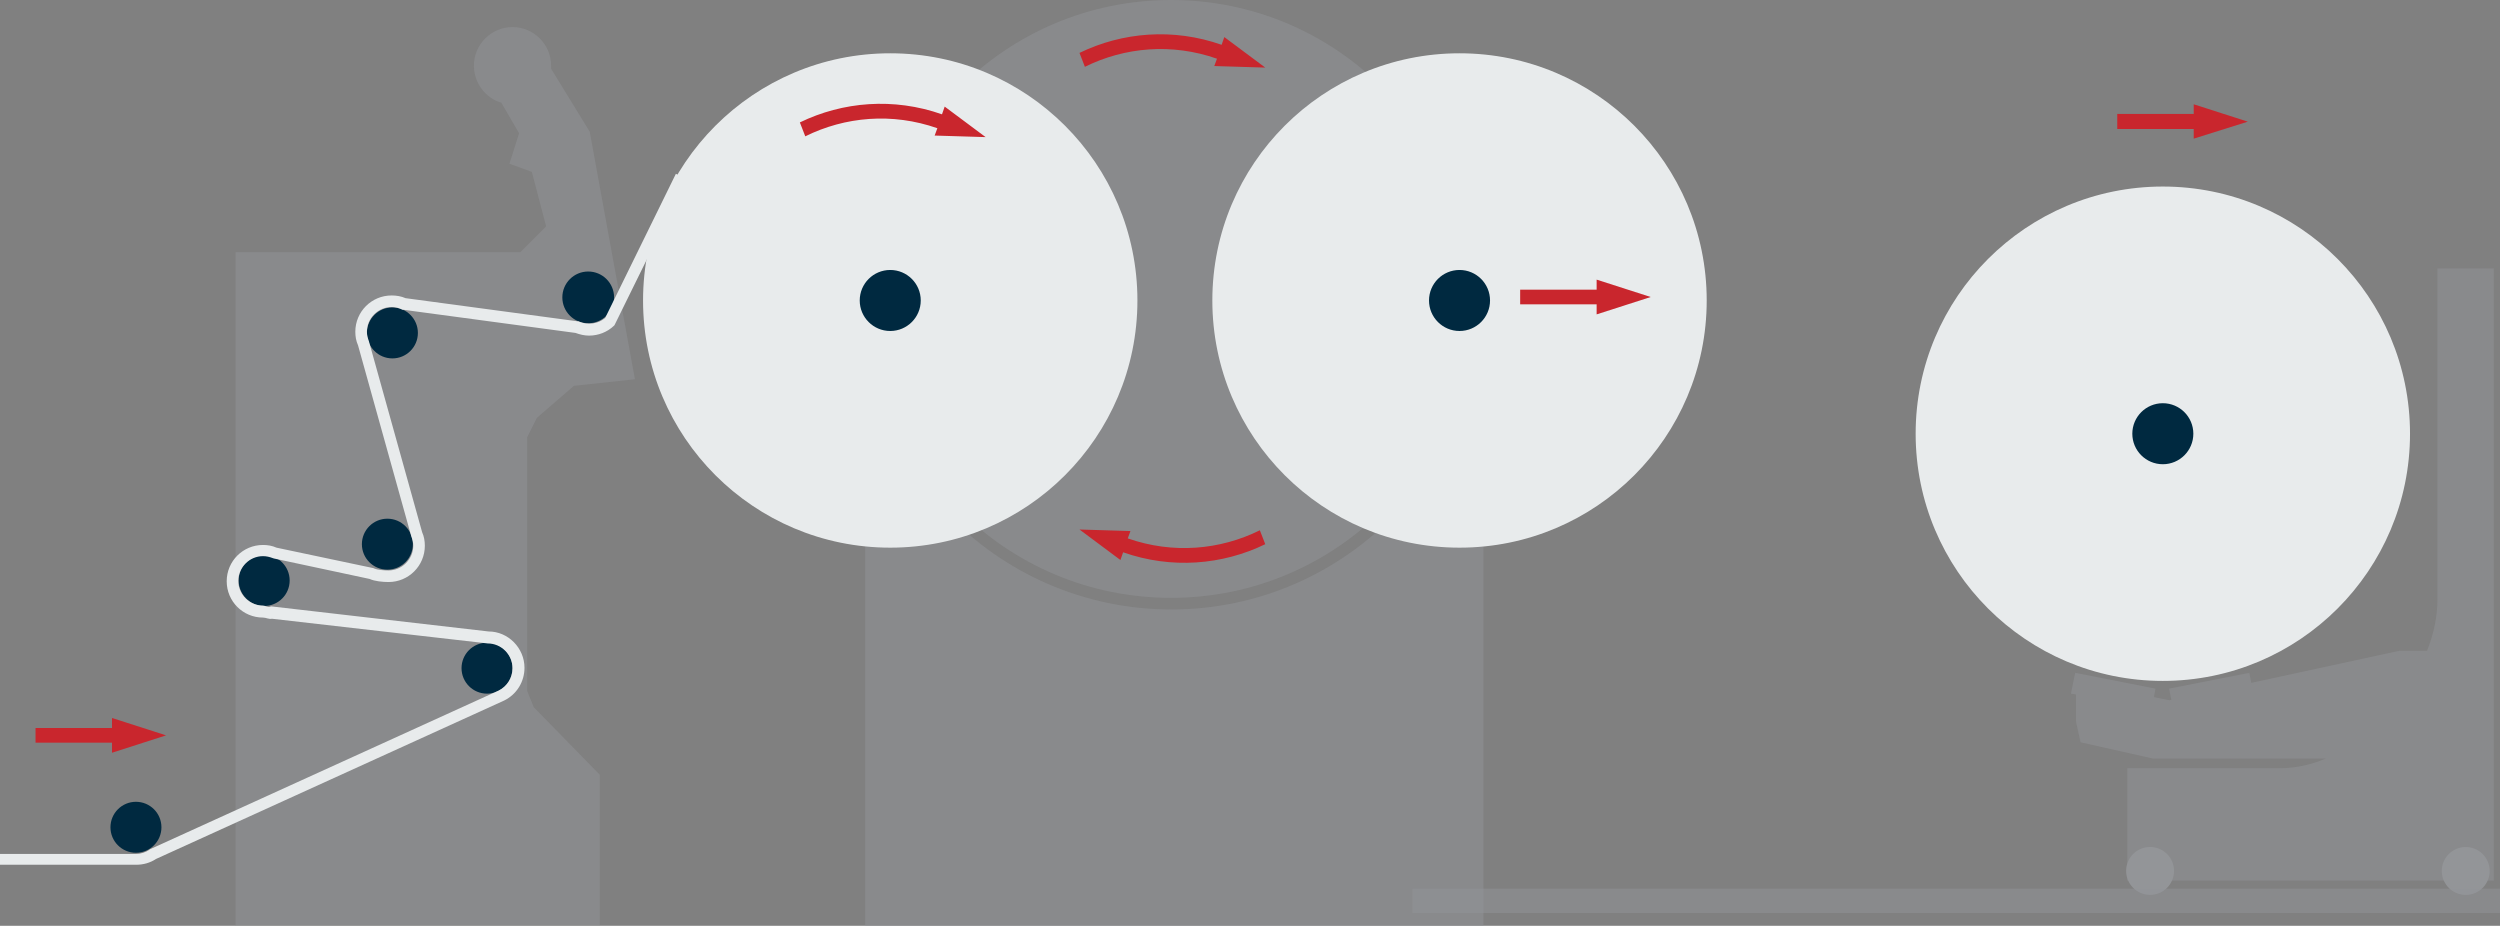 <?xml version="1.0" encoding="utf-8"?>
<!-- Generator: Adobe Illustrator 24.3.0, SVG Export Plug-In . SVG Version: 6.00 Build 0)  -->
<svg version="1.1" id="Livello_1" xmlns="http://www.w3.org/2000/svg" xmlns:xlink="http://www.w3.org/1999/xlink" x="0px" y="0px"
	 viewBox="0 0 647.3 239.7" style="enable-background:new 0 0 647.3 239.7;" xml:space="preserve">
<rect x="0" y="0" width="647.3" height="239.7" fill="#808080" stroke="none"/>
<style type="text/css">
	.st0{opacity:0.5;fill:#939598;enable-background:new    ;}
	.st1{fill:#C9262D;}
	.st2{fill:#939598;}
	.st3{fill:#002940;}
	.st4{fill:#E8EBEC;}
</style>
<path class="st0" d="M134.7,65.3l6.7-6.7l-3.7-14.1l-5.8-2.1l2.5-7.9l-4.6-7.9c-4.1-1.2-7.1-5.1-7.1-9.6c0-5.5,4.5-10,10-10
	s10,4.5,10,10c0,0.3,0,0.5,0,0.8l10,16.3l11.7,64.1l-15.8,1.7l-9.6,8.3l-2.5,5v65.7l1.7,4.2l17.1,17.5v39H61V65.3H134.7z"/>
<polygon class="st1" points="568,35.9 568,33.4 548.2,33.4 548.2,29.5 568,29.5 568,27 582,31.5 "/>
<polygon class="st1" points="29,194.9 29,192.3 9.2,192.3 9.2,188.5 29,188.5 29,185.9 43,190.4 "/>
<path class="st0" d="M537.3,174.2l20.8,4.1l-0.4,2.2l4,0.8l0.5-0.1l-0.6-2.9l20.8-4.1l0.5,2.6l38.3-8.3h7.2c1.8-4.5,2.7-9,2.7-13.3
	V69.5h14.6V228h-94.9v-29.1c0,0,18.3,0,39.5,0c4.1,0,8.1-0.9,11.9-2.5h-44.8l-18.7-4.2l-1.2-5.4v-7l-1.3-0.2L537.3,174.2z"/>
<ellipse transform="matrix(0.16 -0.987 0.987 0.16 313.683 819.73)" class="st2" cx="638.6" cy="225.5" rx="6.2" ry="6.2"/>
<circle class="st2" cx="556.7" cy="225.5" r="6.2"/>
<rect x="365.7" y="230.1" class="st0" width="281.7" height="6.3"/>
<circle class="st3" cx="152.3" cy="77" r="6.7"/>
<circle class="st3" cx="101.6" cy="86.2" r="6.6"/>
<circle class="st3" cx="100.3" cy="140.9" r="6.6"/>
<circle class="st3" cx="126.1" cy="173" r="6.6"/>
<circle class="st3" cx="35.2" cy="214.2" r="6.6"/>
<circle class="st3" cx="68.4" cy="150.3" r="6.6"/>
<circle class="st4" cx="560" cy="112.3" r="64"/>
<circle class="st3" cx="560" cy="112.3" r="7.9"/>
<path class="st4" d="M0,223.9h35.3c1.8,0,3.6-0.5,5.1-1.5l90.1-41c3.3-1.6,5.3-4.9,5.3-8.5c0-5.1-4.2-9.4-9.3-9.4L70.2,157l-0.3,0.1
	c-0.6,0.2-1.2-0.3-1.8-0.3c-3.5,0-6.4-2.9-6.4-6.4s2.9-6.4,6.4-6.4c0.9,0,1.7,0.2,2.5,0.5l0.3,0.1l24.8,5.3c1.3,0.6,3.4,0.8,4.9,0.8
	c5.2,0,9.4-4.2,9.4-9.4c0-1.2-0.2-2.4-0.7-3.5L95.5,88.3c-0.3-0.8-0.5-1.6-0.5-2.4c0-3.5,2.9-6.4,6.4-6.4c0.9,0,1.8,0.2,2.6,0.6
	l0.2,0.1l0.2,0l44.6,6c1.1,0.4,2.3,0.7,3.5,0.7c2.4,0,4.7-0.9,6.4-2.5l0.2-0.2l18.6-37.8L175,45l-18.3,37.3c-1.8,1.6-4.5,1.9-6.7,1
	l-0.2-0.1l-0.2,0l-44.6-6c-1.1-0.5-2.4-0.7-3.6-0.7c-5.2,0-9.4,4.2-9.4,9.4c0,1.2,0.2,2.4,0.7,3.5l13.8,49.5
	c0.3,0.8,0.5,1.6,0.5,2.4c0,3.5-2.9,6.4-6.4,6.4c-1,0-2.7-0.1-3.7-0.5l-0.2-0.1l-25.1-5.3c-1.1-0.5-2.3-0.7-3.5-0.7
	c-5.2,0-9.4,4.2-9.4,9.4s4.2,9.4,9.4,9.4c0.8,0,1.6,0.5,2.3,0.3l55.9,6.4c3.5,0,6.4,2.9,6.4,6.4c0,2.5-1.4,4.7-3.6,5.8l-90.3,41.1
	l-0.1,0.1c-1,0.7-2.3,1.1-3.5,1.1H0L0,223.9L0,223.9z"/>
<circle class="st0" cx="303.2" cy="77.4" r="77.4"/>
<path class="st0" d="M245.3,133.1c14.6,15.2,35.2,24.7,58,24.7c22.8,0,43.3-9.5,58-24.7h18.6l4.2,4.2v102.4H224V137.9l4.8-4.8
	L245.3,133.1L245.3,133.1z"/>
<circle class="st4" cx="230.5" cy="77.8" r="64"/>
<circle class="st3" cx="230.5" cy="77.8" r="7.9"/>
<circle class="st4" cx="377.9" cy="77.8" r="64"/>
<circle class="st3" cx="377.9" cy="77.8" r="7.9"/>
<path class="st1" d="M207.1,31.7c11.1-5.4,24.3-6.5,36.8-2.1l0.7-2l10.6,7.9L242,35.1l0.7-1.9c-11.7-4.1-23.9-3-34.2,2.1L207.1,31.7
	z"/>
<path class="st1" d="M279.5,13.7c11.1-5.4,24.3-6.5,36.8-2.1l0.7-2l10.6,7.9l-13.2-0.4l0.7-1.9c-11.7-4.1-23.9-3-34.2,2.1
	L279.5,13.7z"/>
<path class="st1" d="M327.6,140.9c-11.1,5.4-24.3,6.5-36.8,2.1l-0.7,2l-10.6-7.9l13.2,0.4l-0.7,1.9c11.7,4.1,23.9,3,34.2-2.1
	L327.6,140.9z"/>
<polygon class="st1" points="413.4,81.4 413.4,78.8 393.6,78.8 393.6,75 413.4,75 413.4,72.4 427.4,76.9 "/>
</svg>
